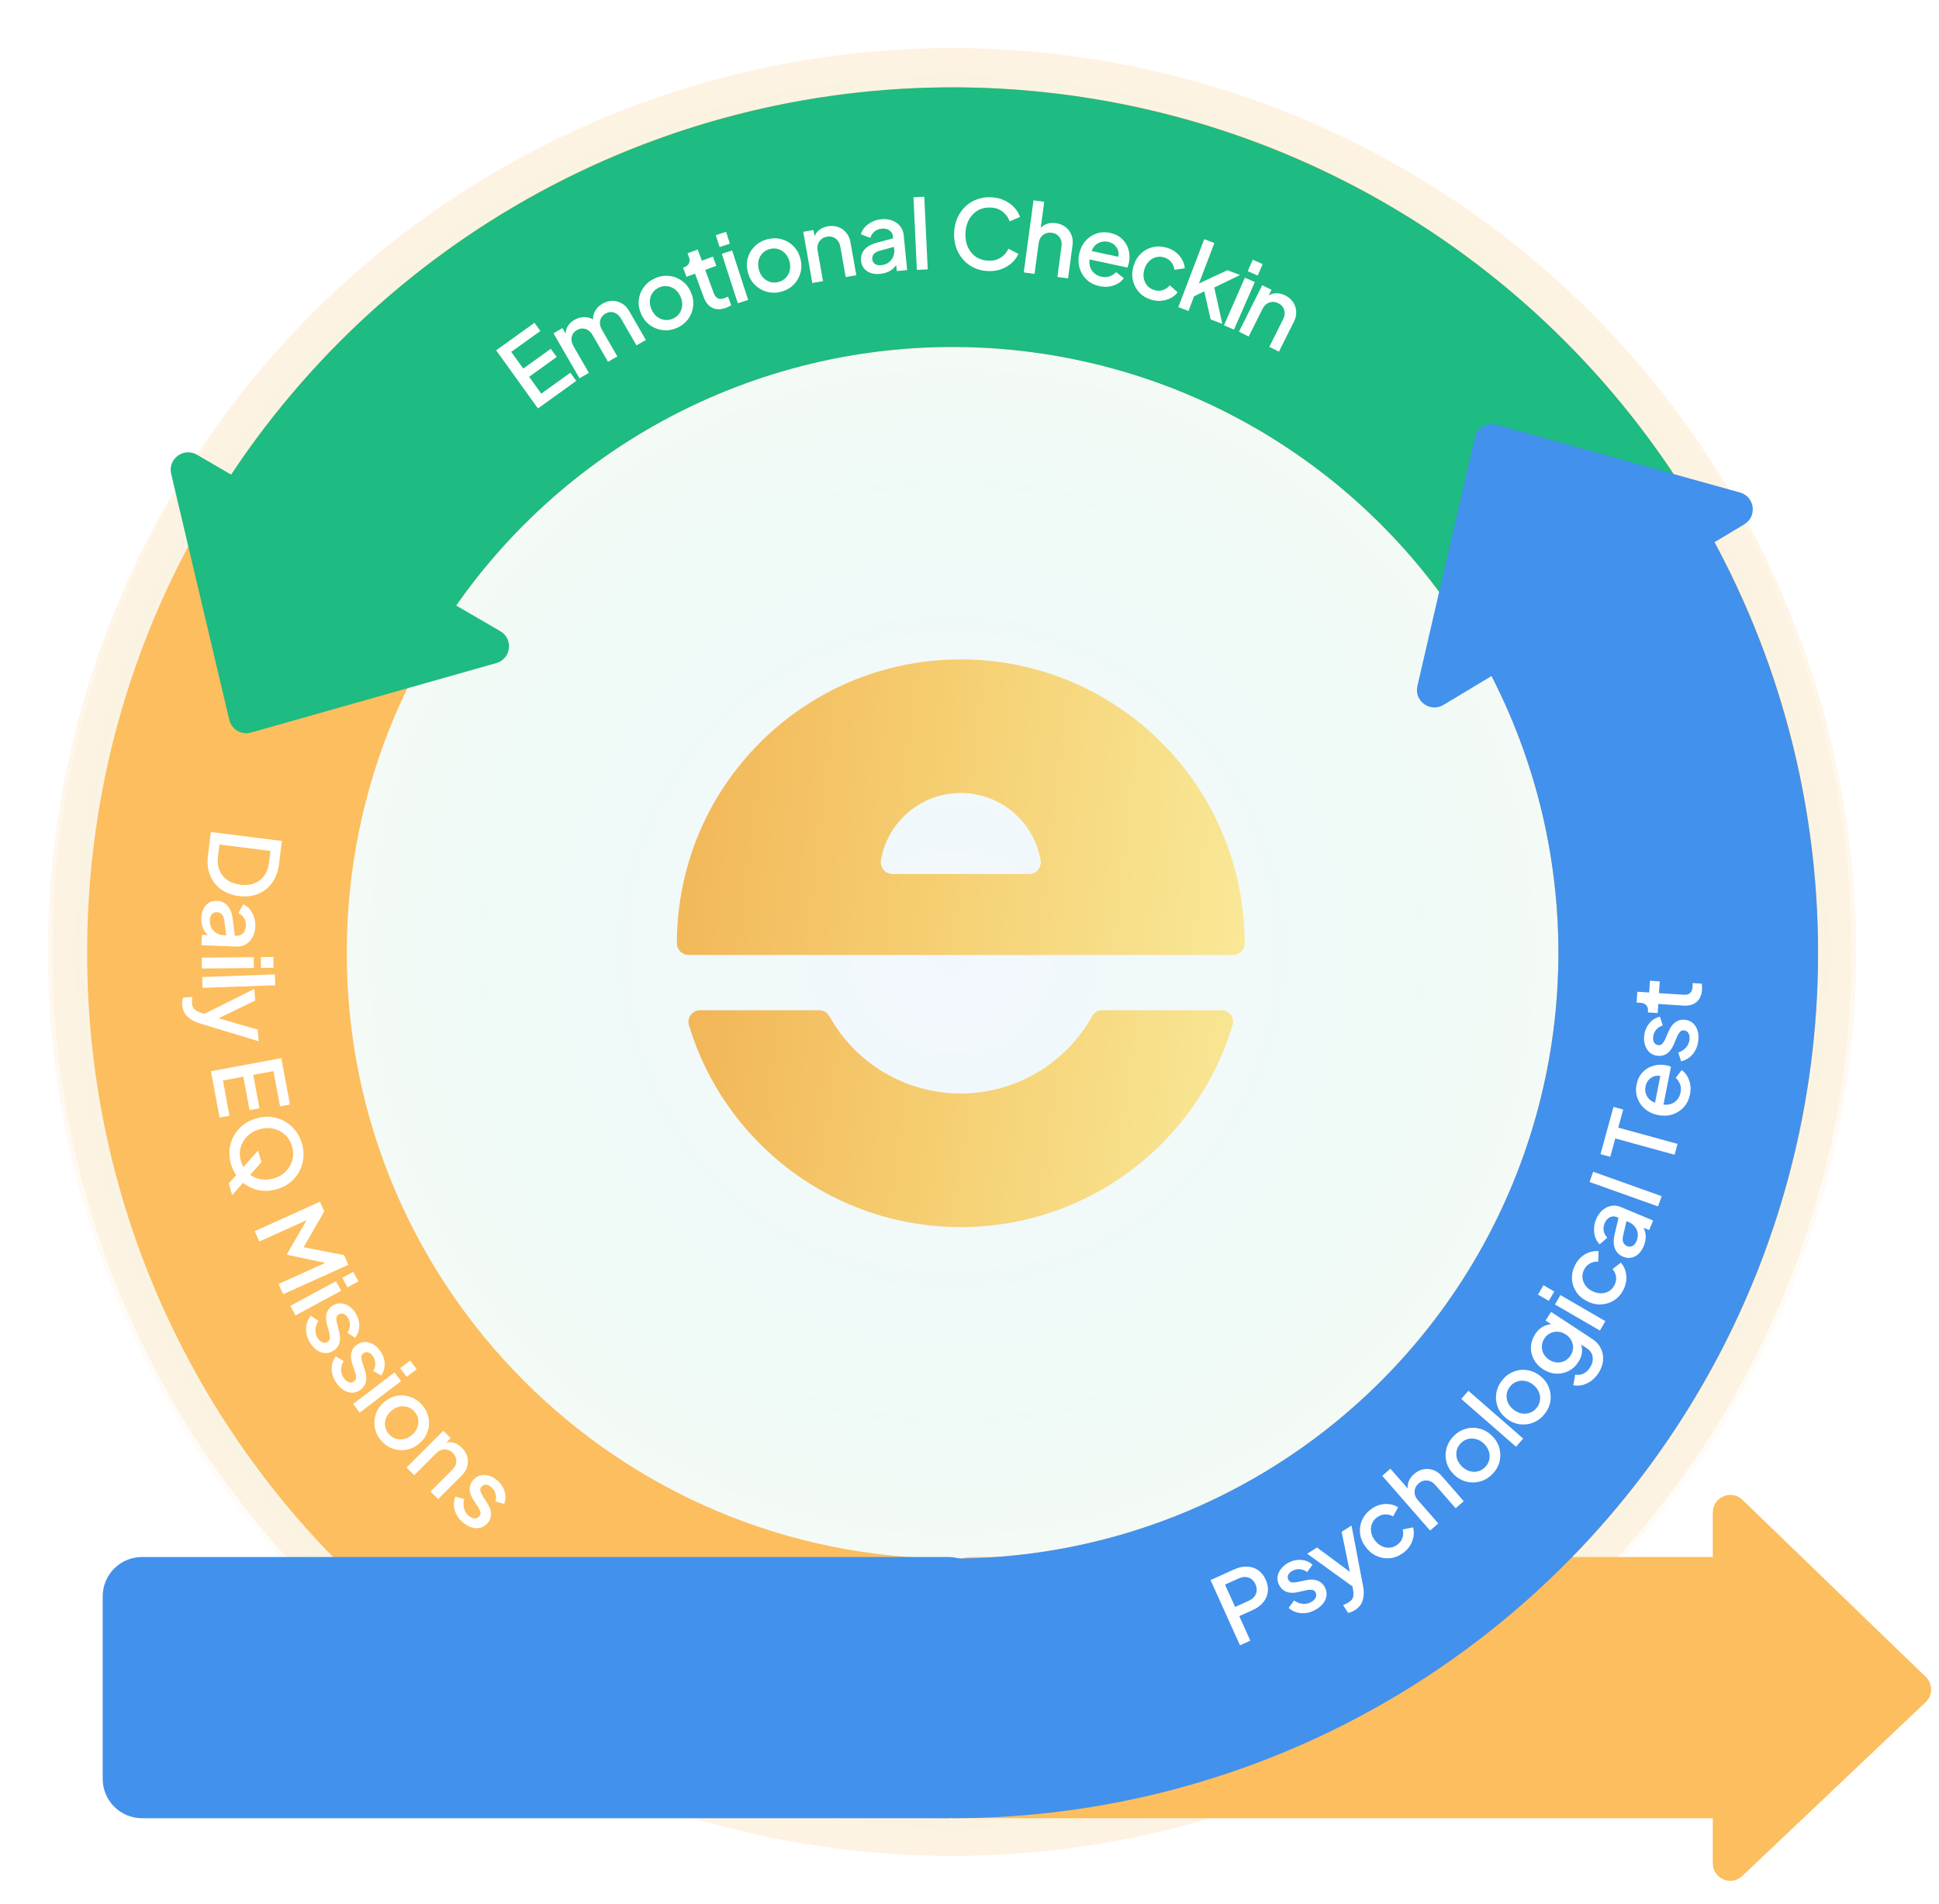 <svg width="444" height="436" viewBox="0 0 444 436" fill="none" xmlns="http://www.w3.org/2000/svg">
<circle cx="218" cy="218" r="217.5" fill="white" fill-opacity="0.2" stroke="url(#paint0_linear_333_24172)"/>
<circle cx="218" cy="218" r="207" fill="url(#paint1_angular_333_24172)" fill-opacity="0.18"/>
<circle cx="218" cy="218" r="206.5" stroke="url(#paint2_linear_333_24172)" stroke-opacity="0.8"/>
<g filter="url(#filter0_b_333_24172)">
<circle cx="218.127" cy="218.18" r="198.18" fill="white" fill-opacity="0.62"/>
</g>
<path d="M407.38 365.549V407.36C407.38 412.331 403.35 416.36 398.38 416.36H222.663C217.693 416.36 213.663 412.331 213.663 407.36V365.549C213.663 360.579 217.693 356.549 222.663 356.549H398.38C403.35 356.549 407.38 360.579 407.38 365.549Z" fill="#FCBE5E"/>
<path d="M416.307 218.18C416.307 327.632 327.579 416.361 218.127 416.361C108.675 416.361 19.946 327.632 19.946 218.18C19.946 108.728 108.675 20 218.127 20C327.579 20 416.307 108.728 416.307 218.18ZM79.4 218.18C79.4 294.797 141.51 356.906 218.127 356.906C294.743 356.906 356.853 294.797 356.853 218.18C356.853 141.564 294.743 79.454 218.127 79.454C141.51 79.454 79.4 141.564 79.4 218.18Z" fill="#FCBE5E"/>
<path d="M51.462 110.949C70.095 81.99 95.952 58.385 126.485 42.461C157.018 26.537 191.174 18.844 225.586 20.14C259.997 21.436 293.477 31.677 322.726 49.852C351.975 68.028 375.983 93.511 392.385 123.79L340.107 152.107C328.626 130.912 311.821 113.073 291.346 100.351C270.872 87.628 247.436 80.46 223.348 79.552C199.26 78.645 175.351 84.03 153.978 95.177C132.604 106.323 114.504 122.847 101.462 143.119L51.462 110.949Z" fill="#1EBB82"/>
<path d="M218.127 416.361C252.563 416.361 286.404 407.388 316.317 390.326C346.229 373.264 371.179 348.703 388.709 319.062C406.238 289.422 415.742 255.725 416.282 221.293C416.823 186.861 408.383 152.883 391.793 122.706L339.693 151.348C351.306 172.472 357.214 196.257 356.836 220.359C356.457 244.462 349.805 268.049 337.534 288.798C325.263 309.546 307.798 326.739 286.86 338.682C265.921 350.625 242.232 356.906 218.127 356.906L218.127 416.361Z" fill="#4291EC"/>
<path d="M45.099 104.13L114.562 144.54C117.613 146.315 117.037 150.884 113.64 151.846L57.48 167.755C55.288 168.376 53.021 167.043 52.497 164.826L39.194 108.507C38.387 105.088 42.062 102.364 45.099 104.13Z" fill="#1EBB82"/>
<path d="M392.204 426.695V346.332C392.204 342.802 396.443 341.003 398.982 343.455L440.973 383.999C442.612 385.581 442.601 388.211 440.947 389.779L398.956 429.597C396.407 432.014 392.204 430.207 392.204 426.695Z" fill="#FCBE5E"/>
<path d="M399.42 120.066L330.518 161.426C327.492 163.243 323.767 160.534 324.562 157.095L337.713 100.226C338.226 98.006 340.487 96.663 342.682 97.273L398.434 112.783C401.818 113.724 402.432 118.258 399.42 120.066Z" fill="#4291EC"/>
<path d="M226.161 365.549V407.36C226.161 412.331 222.131 416.36 217.161 416.36H32.517C27.547 416.36 23.517 412.331 23.517 407.36V365.549C23.517 360.579 27.547 356.549 32.517 356.549H217.161C222.132 356.549 226.161 360.579 226.161 365.549Z" fill="#4291EC"/>
<path d="M283.936 376.77L277.196 361.83L282.631 359.378C283.633 358.926 284.6 358.715 285.531 358.745C286.475 358.77 287.318 359.033 288.06 359.535C288.801 360.038 289.392 360.777 289.832 361.753C290.266 362.715 290.426 363.641 290.312 364.529C290.198 365.417 289.838 366.223 289.231 366.947C288.638 367.665 287.84 368.251 286.837 368.703L283.769 370.087L286.303 375.702L283.936 376.77ZM282.819 367.982L285.948 366.57C286.75 366.208 287.293 365.682 287.576 364.991C287.86 364.3 287.827 363.566 287.477 362.791C287.121 362.002 286.593 361.492 285.893 361.261C285.194 361.029 284.443 361.095 283.641 361.457L280.512 362.868L282.819 367.982Z" fill="white"/>
<path d="M301.173 368.661C300.105 369.245 299.021 369.495 297.922 369.411C296.836 369.319 295.889 368.917 295.082 368.205L296.328 366.496C296.935 366.933 297.578 367.192 298.257 367.272C298.949 367.345 299.597 367.216 300.202 366.885C300.717 366.604 301.072 366.259 301.267 365.852C301.462 365.444 301.45 365.041 301.232 364.642C301.028 364.269 300.729 364.073 300.335 364.055C299.933 364.024 299.54 364.055 299.157 364.147L297.262 364.581C296.221 364.816 295.334 364.8 294.602 364.531C293.883 364.255 293.33 363.764 292.943 363.056C292.599 362.425 292.461 361.791 292.529 361.151C292.597 360.512 292.844 359.909 293.27 359.342C293.688 358.762 294.252 358.279 294.959 357.892C295.912 357.371 296.891 357.145 297.898 357.213C298.898 357.268 299.781 357.63 300.547 358.297L299.3 360.007C298.82 359.618 298.273 359.398 297.661 359.348C297.062 359.292 296.486 359.415 295.932 359.717C295.456 359.977 295.136 360.294 294.973 360.668C294.809 361.041 294.829 361.415 295.033 361.788C295.23 362.148 295.52 362.341 295.901 362.367C296.283 362.392 296.663 362.368 297.041 362.295L299.014 361.868C300.01 361.642 300.884 361.665 301.635 361.94C302.38 362.201 302.949 362.692 303.343 363.413C303.681 364.031 303.819 364.666 303.758 365.318C303.689 365.957 303.433 366.573 302.989 367.167C302.55 367.741 301.945 368.239 301.173 368.661Z" fill="white"/>
<path d="M310.249 368.721C310.014 368.871 309.758 369 309.479 369.108C309.22 369.221 308.958 369.301 308.693 369.348L307.545 367.549C307.718 367.491 307.917 367.408 308.143 367.299C308.376 367.202 308.592 367.09 308.79 366.964C309.372 366.593 309.715 366.192 309.822 365.758C309.949 365.33 309.954 364.779 309.838 364.105L309.714 363.297L299.328 355.803L301.572 354.372L309.087 359.939L307.212 350.777L309.475 349.334L312.137 363.291C312.354 364.423 312.326 365.458 312.055 366.396C311.804 367.339 311.202 368.114 310.249 368.721Z" fill="white"/>
<path d="M321.352 355.581C320.399 356.29 319.39 356.703 318.325 356.82C317.251 356.925 316.222 356.758 315.238 356.321C314.253 355.883 313.407 355.188 312.697 354.235C311.988 353.282 311.569 352.278 311.44 351.221C311.303 350.153 311.447 349.131 311.873 348.156C312.29 347.169 312.975 346.321 313.928 345.611C314.575 345.129 315.264 344.79 315.995 344.593C316.726 344.396 317.451 344.35 318.169 344.455C318.89 344.54 319.548 344.772 320.142 345.153L319 347.265C318.432 346.92 317.821 346.762 317.167 346.793C316.504 346.811 315.884 347.035 315.308 347.464C314.766 347.867 314.379 348.365 314.145 348.96C313.923 349.546 313.864 350.166 313.967 350.821C314.062 351.463 314.337 352.091 314.792 352.702C315.239 353.302 315.766 353.751 316.372 354.05C316.969 354.336 317.58 354.457 318.205 354.413C318.842 354.359 319.431 354.131 319.972 353.728C320.548 353.299 320.939 352.779 321.143 352.17C321.351 351.54 321.372 350.893 321.207 350.23L323.572 349.758C323.76 350.404 323.796 351.091 323.679 351.818C323.565 352.524 323.313 353.205 322.924 353.861C322.535 354.517 322.01 355.09 321.352 355.581Z" fill="white"/>
<path d="M327.469 350.496L316.511 337.955L318.383 336.319L322.349 340.858C322.286 340.251 322.378 339.665 322.624 339.099C322.87 338.534 323.258 338.019 323.788 337.556C324.44 336.987 325.145 336.624 325.904 336.467C326.663 336.31 327.408 336.361 328.139 336.618C328.871 336.854 329.527 337.304 330.106 337.966L335.172 343.765L333.317 345.386L328.699 340.101C328.12 339.439 327.479 339.083 326.775 339.036C326.073 338.968 325.429 339.19 324.844 339.701C324.27 340.203 323.964 340.811 323.926 341.526C323.878 342.229 324.144 342.913 324.723 343.575L329.341 348.86L327.469 350.496Z" fill="white"/>
<path d="M341.747 337.554C340.949 338.374 340.023 338.936 338.969 339.241C337.926 339.535 336.873 339.554 335.812 339.299C334.75 339.043 333.794 338.501 332.943 337.673C332.081 336.834 331.508 335.898 331.225 334.864C330.941 333.81 330.937 332.763 331.214 331.722C331.49 330.66 332.032 329.714 332.84 328.884C333.648 328.054 334.574 327.492 335.618 327.198C336.651 326.893 337.693 326.874 338.744 327.14C339.795 327.385 340.751 327.927 341.613 328.766C342.475 329.605 343.048 330.551 343.332 331.606C343.615 332.66 343.624 333.712 343.358 334.763C343.082 335.804 342.545 336.735 341.747 337.554ZM340.092 335.943C340.572 335.449 340.881 334.89 341.018 334.266C341.165 333.631 341.136 332.999 340.93 332.369C340.725 331.718 340.354 331.132 339.818 330.61C339.282 330.089 338.691 329.739 338.046 329.561C337.41 329.372 336.777 329.36 336.147 329.524C335.527 329.678 334.976 330.001 334.495 330.495C334.015 330.989 333.701 331.554 333.554 332.188C333.417 332.812 333.446 333.445 333.641 334.085C333.847 334.715 334.218 335.291 334.754 335.813C335.29 336.334 335.88 336.695 336.526 336.893C337.172 337.071 337.804 337.084 338.425 336.93C339.055 336.766 339.611 336.437 340.092 335.943Z" fill="white"/>
<path d="M347.15 331.298L334.599 320.352L336.233 318.479L348.784 329.424L347.15 331.298Z" fill="white"/>
<path d="M353.716 323.782C353.01 324.682 352.149 325.34 351.134 325.755C350.128 326.159 349.083 326.29 348.001 326.149C346.918 326.009 345.91 325.572 344.975 324.838C344.029 324.096 343.359 323.226 342.967 322.229C342.573 321.211 342.457 320.17 342.621 319.106C342.783 318.021 343.221 317.022 343.936 316.111C344.651 315.199 345.512 314.541 346.518 314.138C347.513 313.725 348.547 313.595 349.62 313.747C350.691 313.879 351.7 314.316 352.646 315.058C353.593 315.801 354.263 316.681 354.658 317.698C355.052 318.716 355.173 319.762 355.021 320.835C354.857 321.9 354.422 322.882 353.716 323.782ZM351.899 322.357C352.324 321.814 352.571 321.225 352.641 320.59C352.72 319.944 352.623 319.318 352.352 318.714C352.078 318.089 351.646 317.545 351.058 317.084C350.469 316.622 349.845 316.337 349.184 316.229C348.532 316.109 347.902 316.164 347.292 316.395C346.692 316.613 346.179 316.994 345.754 317.536C345.328 318.079 345.076 318.673 344.998 319.32C344.928 319.955 345.024 320.581 345.287 321.197C345.558 321.801 345.988 322.334 346.577 322.796C347.166 323.258 347.791 323.553 348.455 323.682C349.115 323.79 349.746 323.734 350.346 323.516C350.956 323.285 351.473 322.899 351.899 322.357Z" fill="white"/>
<path d="M366.014 314.437C365.298 315.529 364.412 316.316 363.358 316.799C362.316 317.29 361.279 317.426 360.249 317.205L360.714 314.773C361.293 314.908 361.884 314.848 362.488 314.596C363.101 314.332 363.628 313.862 364.071 313.188C364.595 312.391 364.802 311.58 364.695 310.755C364.6 309.938 364.142 309.26 363.32 308.72L362.051 307.887C362.272 308.541 362.327 309.217 362.218 309.918C362.097 310.61 361.827 311.275 361.408 311.913C360.796 312.844 360.034 313.537 359.122 313.991C358.206 314.424 357.239 314.614 356.222 314.56C355.2 314.486 354.223 314.143 353.292 313.531C352.36 312.919 351.663 312.163 351.201 311.263C350.727 310.355 350.513 309.399 350.559 308.394C350.613 307.377 350.946 306.402 351.558 305.47C352.451 304.109 353.659 303.367 355.179 303.242L353.892 302.397L355.184 300.429L364.673 306.661C365.543 307.232 366.179 307.948 366.579 308.808C367 309.663 367.163 310.577 367.068 311.55C366.985 312.531 366.634 313.494 366.014 314.437ZM359.634 310.406C359.996 309.854 360.19 309.279 360.214 308.681C360.226 308.075 360.092 307.504 359.812 306.969C359.527 306.414 359.103 305.951 358.539 305.581C357.975 305.21 357.382 305.005 356.759 304.964C356.145 304.912 355.564 305.022 355.016 305.294C354.465 305.546 354.012 305.941 353.658 306.481C353.287 307.045 353.092 307.636 353.072 308.254C353.04 308.865 353.166 309.448 353.45 310.003C353.743 310.546 354.171 311.003 354.735 311.373C355.287 311.735 355.87 311.943 356.484 311.996C357.107 312.036 357.698 311.924 358.258 311.66C358.805 311.388 359.264 310.97 359.634 310.406Z" fill="white"/>
<path d="M354.651 297.902L352.177 296.467L353.425 294.316L355.899 295.751L354.651 297.902ZM366.355 304.691L356.06 298.719L357.307 296.568L367.602 302.541L366.355 304.691Z" fill="white"/>
<path d="M371.744 295.341C371.203 296.398 370.48 297.215 369.576 297.79C368.659 298.359 367.662 298.665 366.586 298.707C365.51 298.75 364.443 298.5 363.386 297.959C362.328 297.418 361.508 296.702 360.926 295.811C360.331 294.913 360.009 293.933 359.96 292.87C359.898 291.8 360.137 290.737 360.678 289.679C361.046 288.961 361.514 288.352 362.082 287.852C362.651 287.352 363.281 286.991 363.972 286.768C364.656 286.525 365.349 286.443 366.05 286.521L365.959 288.921C365.297 288.863 364.679 288.991 364.106 289.307C363.519 289.617 363.062 290.091 362.735 290.731C362.427 291.332 362.3 291.951 362.353 292.587C362.413 293.211 362.634 293.794 363.016 294.335C363.385 294.87 363.909 295.311 364.588 295.658C365.254 295.999 365.924 296.169 366.6 296.169C367.263 296.162 367.864 296 368.405 295.684C368.953 295.354 369.38 294.889 369.687 294.289C370.015 293.649 370.135 293.01 370.049 292.373C369.957 291.717 369.69 291.127 369.249 290.605L371.162 289.137C371.616 289.633 371.952 290.233 372.168 290.937C372.378 291.621 372.454 292.343 372.394 293.104C372.335 293.864 372.118 294.61 371.744 295.341Z" fill="white"/>
<path d="M376.376 285.365C375.912 286.475 375.251 287.256 374.394 287.708C373.524 288.155 372.615 288.18 371.668 287.784C370.789 287.416 370.169 286.807 369.809 285.957C369.441 285.087 369.415 283.972 369.731 282.609L370.623 278.881L370.197 278.702C369.655 278.476 369.131 278.495 368.623 278.759C368.107 279.005 367.71 279.459 367.433 280.122C367.178 280.731 367.11 281.33 367.229 281.92C367.353 282.497 367.627 283.001 368.051 283.433L366.299 284.941C365.848 284.499 365.513 283.969 365.294 283.353C365.081 282.723 364.986 282.055 365.011 281.35C365.028 280.626 365.181 279.919 365.469 279.229C365.831 278.363 366.314 277.666 366.916 277.139C367.518 276.612 368.189 276.281 368.929 276.145C369.656 276.004 370.398 276.092 371.156 276.409L378.544 279.499L377.627 281.691L376.348 281.156C376.665 281.766 376.832 282.432 376.848 283.154C376.85 283.87 376.693 284.607 376.376 285.365ZM372.589 285.355C373.008 285.53 373.418 285.519 373.819 285.321C374.212 285.104 374.513 284.745 374.723 284.244C374.983 283.622 375.081 283.027 375.016 282.459C374.938 281.886 374.723 281.375 374.37 280.925C374.023 280.462 373.572 280.114 373.018 279.882L372.429 279.636L371.683 282.901C371.523 283.55 371.526 284.076 371.691 284.479C371.857 284.882 372.156 285.174 372.589 285.355Z" fill="white"/>
<path d="M379.664 276.264L363.979 270.669L364.814 268.327L380.5 273.923L379.664 276.264Z" fill="white"/>
<path d="M383.452 264.427L369.873 260.702L368.721 264.902L366.493 264.291L369.462 253.471L371.689 254.082L370.554 258.219L384.133 261.945L383.452 264.427Z" fill="white"/>
<path d="M386.979 250.606C386.748 251.771 386.278 252.747 385.57 253.534C384.846 254.318 383.973 254.878 382.95 255.213C381.915 255.532 380.822 255.577 379.671 255.35C378.506 255.119 377.52 254.663 376.713 253.98C375.891 253.294 375.307 252.468 374.96 251.503C374.601 250.52 374.53 249.481 374.746 248.388C374.98 247.208 375.444 246.261 376.138 245.546C376.821 244.814 377.637 244.317 378.586 244.057C379.523 243.778 380.495 243.739 381.502 243.938C381.689 243.975 381.882 244.021 382.081 244.075C382.279 244.129 382.461 244.195 382.625 244.272L380.909 252.948C381.916 253.073 382.778 252.87 383.496 252.339C384.2 251.805 384.642 251.078 384.825 250.157C384.964 249.452 384.924 248.824 384.704 248.272C384.473 247.703 384.141 247.226 383.709 246.842L385.073 245.048C385.836 245.573 386.403 246.335 386.773 247.336C387.146 248.321 387.215 249.411 386.979 250.606ZM376.797 248.793C376.64 249.585 376.748 250.324 377.121 251.01C377.493 251.697 378.111 252.201 378.975 252.521L380.191 246.37C379.348 246.248 378.612 246.417 377.983 246.875C377.354 247.334 376.959 247.973 376.797 248.793Z" fill="white"/>
<path d="M388.873 238.352C388.725 239.56 388.296 240.586 387.586 241.43C386.879 242.259 386 242.794 384.951 243.034L384.289 241.024C384.998 240.786 385.583 240.415 386.044 239.91C386.507 239.391 386.781 238.789 386.865 238.105C386.936 237.522 386.863 237.033 386.646 236.637C386.429 236.241 386.094 236.015 385.643 235.96C385.221 235.908 384.887 236.037 384.643 236.346C384.383 236.654 384.179 236.991 384.031 237.357L383.278 239.149C382.862 240.132 382.331 240.843 381.686 241.281C381.043 241.704 380.321 241.867 379.521 241.768C378.807 241.68 378.211 241.422 377.732 240.994C377.253 240.566 376.907 240.013 376.694 239.337C376.467 238.659 376.403 237.92 376.501 237.119C376.634 236.042 377.021 235.114 377.664 234.336C378.292 233.556 379.1 233.05 380.089 232.817L380.751 234.826C380.155 234.989 379.658 235.305 379.26 235.774C378.865 236.227 378.628 236.767 378.551 237.393C378.485 237.932 378.556 238.376 378.764 238.727C378.972 239.078 379.287 239.279 379.71 239.331C380.117 239.381 380.443 239.258 380.686 238.963C380.929 238.668 381.131 238.346 381.292 237.996L382.096 236.144C382.493 235.203 383.022 234.507 383.683 234.056C384.329 233.604 385.06 233.428 385.876 233.528C386.574 233.614 387.171 233.872 387.665 234.302C388.144 234.73 388.495 235.298 388.719 236.005C388.929 236.696 388.981 237.478 388.873 238.352Z" fill="white"/>
<path d="M389.74 226.604C389.659 227.848 389.246 228.792 388.499 229.435C387.752 230.077 386.742 230.358 385.469 230.276L379.717 229.905L379.583 231.991L377.343 231.847L377.364 231.517C377.4 230.961 377.267 230.519 376.965 230.191C376.663 229.863 376.233 229.681 375.677 229.645L374.755 229.586L374.915 227.105L377.637 227.28L377.811 224.58L380.05 224.724L379.876 227.424L385.519 227.788C386.119 227.826 386.604 227.711 386.974 227.44C387.331 227.155 387.532 226.653 387.578 225.936C387.595 225.673 387.59 225.4 387.564 225.12L389.694 225.257C389.711 225.449 389.726 225.67 389.739 225.921C389.753 226.172 389.753 226.399 389.74 226.604Z" fill="white"/>
<path d="M123.18 93.531L113.613 80.222L122.384 73.917L123.733 75.793L117.07 80.582L119.817 84.405L126.123 79.873L127.472 81.748L121.166 86.281L123.939 90.14L130.603 85.35L131.951 87.226L123.18 93.531Z" fill="white"/>
<path d="M132.695 86.628L126.742 76.322L128.799 75.133L129.536 76.41C129.53 75.753 129.707 75.151 130.068 74.603C130.429 74.056 130.921 73.603 131.543 73.243C132.242 72.84 132.969 72.632 133.724 72.619C134.478 72.606 135.162 72.778 135.775 73.136C135.781 72.353 135.978 71.655 136.368 71.04C136.758 70.425 137.296 69.92 137.982 69.523C138.706 69.105 139.449 68.896 140.211 68.896C140.986 68.889 141.708 69.082 142.375 69.475C143.048 69.849 143.605 70.416 144.045 71.178L147.897 77.846L145.744 79.089L142.234 73.013C141.794 72.251 141.246 71.771 140.59 71.574C139.939 71.357 139.29 71.436 138.642 71.81C137.995 72.184 137.59 72.714 137.427 73.401C137.27 74.067 137.412 74.782 137.852 75.544L141.363 81.621L139.229 82.853L135.719 76.776C135.279 76.014 134.731 75.535 134.075 75.338C133.412 75.128 132.756 75.21 132.108 75.584C131.461 75.959 131.062 76.485 130.912 77.165C130.755 77.831 130.897 78.545 131.337 79.307L134.848 85.384L132.695 86.628Z" fill="white"/>
<path d="M155.045 75.075C154 75.54 152.932 75.719 151.84 75.612C150.762 75.498 149.777 75.126 148.886 74.495C147.995 73.865 147.308 73.007 146.824 71.922C146.334 70.823 146.15 69.742 146.269 68.677C146.396 67.593 146.781 66.618 147.423 65.754C148.073 64.87 148.927 64.192 149.986 63.721C151.044 63.249 152.112 63.07 153.191 63.184C154.263 63.284 155.238 63.652 156.116 64.289C157.001 64.906 157.688 65.764 158.178 66.862C158.667 67.961 158.849 69.052 158.722 70.137C158.595 71.221 158.213 72.202 157.576 73.08C156.934 73.944 156.09 74.609 155.045 75.075ZM154.105 72.965C154.735 72.684 155.229 72.279 155.587 71.75C155.959 71.215 156.166 70.617 156.208 69.956C156.258 69.275 156.131 68.593 155.827 67.91C155.522 67.227 155.103 66.683 154.57 66.278C154.049 65.868 153.466 65.622 152.82 65.541C152.187 65.454 151.556 65.55 150.926 65.831C150.296 66.111 149.796 66.519 149.424 67.054C149.065 67.583 148.858 68.181 148.802 68.849C148.76 69.51 148.891 70.182 149.195 70.865C149.5 71.549 149.915 72.102 150.441 72.526C150.975 72.93 151.558 73.176 152.191 73.264C152.837 73.345 153.475 73.245 154.105 72.965Z" fill="white"/>
<path d="M166.225 70.495C165.055 70.925 164.025 70.929 163.135 70.506C162.245 70.083 161.58 69.273 161.14 68.076L159.15 62.666L157.189 63.387L156.414 61.281L156.724 61.167C157.247 60.975 157.598 60.674 157.775 60.265C157.953 59.856 157.946 59.389 157.753 58.866L157.434 57.999L159.768 57.141L160.709 59.702L163.249 58.768L164.023 60.874L161.484 61.808L163.435 67.114C163.642 67.679 163.945 68.076 164.341 68.305C164.747 68.515 165.287 68.496 165.961 68.248C166.209 68.157 166.456 68.043 166.703 67.905L167.439 69.908C167.27 70.001 167.074 70.105 166.85 70.219C166.626 70.332 166.418 70.424 166.225 70.495Z" fill="white"/>
<path d="M164.776 56.573L163.895 53.853L166.26 53.086L167.141 55.807L164.776 56.573ZM168.946 69.445L165.278 58.122L167.643 57.356L171.311 68.679L168.946 69.445Z" fill="white"/>
<path d="M178.854 66.811C177.747 67.101 176.664 67.105 175.604 66.822C174.558 66.535 173.647 66.008 172.87 65.242C172.092 64.475 171.553 63.518 171.251 62.369C170.946 61.205 170.939 60.108 171.229 59.076C171.53 58.027 172.068 57.128 172.842 56.379C173.626 55.612 174.579 55.082 175.699 54.788C176.82 54.494 177.903 54.49 178.949 54.777C179.991 55.049 180.893 55.571 181.656 56.341C182.43 57.093 182.969 58.051 183.275 59.214C183.58 60.378 183.582 61.484 183.281 62.533C182.98 63.583 182.445 64.489 181.674 65.252C180.9 66.001 179.96 66.52 178.854 66.811ZM178.267 64.576C178.934 64.401 179.487 64.082 179.926 63.618C180.38 63.15 180.681 62.594 180.83 61.948C180.99 61.285 180.975 60.591 180.785 59.867C180.595 59.144 180.27 58.539 179.809 58.054C179.362 57.565 178.826 57.227 178.201 57.043C177.591 56.854 176.952 56.847 176.286 57.022C175.619 57.197 175.059 57.518 174.605 57.986C174.166 58.45 173.865 59.007 173.701 59.656C173.552 60.302 173.573 60.986 173.762 61.71C173.952 62.433 174.272 63.047 174.723 63.55C175.184 64.036 175.72 64.373 176.33 64.562C176.955 64.746 177.601 64.751 178.267 64.576Z" fill="white"/>
<path d="M186.008 64.805L183.933 53.086L186.272 52.671L186.525 54.101C186.76 53.493 187.141 52.994 187.668 52.603C188.194 52.212 188.819 51.952 189.541 51.825C190.393 51.674 191.184 51.727 191.915 51.985C192.646 52.243 193.258 52.671 193.751 53.269C194.256 53.849 194.585 54.573 194.739 55.44L196.081 63.022L193.655 63.451L192.431 56.541C192.278 55.674 191.912 55.039 191.334 54.635C190.768 54.214 190.102 54.071 189.337 54.207C188.586 54.34 188.01 54.702 187.608 55.295C187.204 55.873 187.079 56.595 187.232 57.461L188.456 64.372L186.008 64.805Z" fill="white"/>
<path d="M201.528 62.719C200.331 62.837 199.33 62.625 198.525 62.085C197.719 61.531 197.266 60.742 197.166 59.721C197.073 58.772 197.315 57.938 197.893 57.218C198.484 56.482 199.454 55.93 200.803 55.562L204.509 54.579L204.464 54.119C204.406 53.535 204.141 53.083 203.667 52.761C203.207 52.422 202.619 52.289 201.904 52.359C201.247 52.423 200.687 52.648 200.223 53.032C199.775 53.415 199.461 53.895 199.282 54.473L197.122 53.646C197.299 53.039 197.606 52.493 198.045 52.008C198.498 51.521 199.041 51.122 199.674 50.809C200.319 50.48 201.014 50.28 201.759 50.207C202.693 50.115 203.535 50.209 204.284 50.489C205.034 50.77 205.644 51.203 206.114 51.791C206.583 52.364 206.858 53.059 206.938 53.877L207.72 61.846L205.355 62.078L205.22 60.699C204.834 61.267 204.326 61.73 203.698 62.086C203.068 62.428 202.345 62.639 201.528 62.719ZM199.741 59.38C199.785 59.832 199.99 60.188 200.354 60.447C200.732 60.69 201.19 60.785 201.73 60.732C202.402 60.666 202.972 60.47 203.441 60.144C203.909 59.803 204.257 59.371 204.486 58.848C204.729 58.323 204.821 57.761 204.762 57.163L204.7 56.528L201.472 57.419C200.825 57.586 200.363 57.837 200.087 58.174C199.81 58.511 199.695 58.913 199.741 59.38Z" fill="white"/>
<path d="M209.947 61.802L209.169 45.166L211.652 45.05L212.43 61.686L209.947 61.802Z" fill="white"/>
<path d="M226.217 62.072C225.06 62.021 223.992 61.768 223.014 61.314C222.051 60.845 221.22 60.214 220.521 59.42C219.822 58.626 219.29 57.707 218.925 56.663C218.575 55.605 218.427 54.468 218.481 53.252C218.534 52.036 218.782 50.924 219.223 49.915C219.679 48.893 220.282 48.024 221.033 47.309C221.8 46.579 222.683 46.031 223.682 45.664C224.698 45.283 225.791 45.118 226.963 45.17C228.106 45.221 229.131 45.464 230.036 45.9C230.942 46.337 231.695 46.891 232.297 47.564C232.899 48.222 233.323 48.93 233.568 49.69L231.19 50.686C230.877 49.791 230.345 49.056 229.592 48.479C228.855 47.889 227.944 47.57 226.86 47.522C225.775 47.474 224.804 47.688 223.946 48.164C223.103 48.641 222.427 49.323 221.918 50.211C221.409 51.098 221.128 52.15 221.074 53.366C221.02 54.583 221.208 55.663 221.636 56.606C222.065 57.535 222.678 58.275 223.476 58.824C224.289 59.359 225.238 59.65 226.322 59.698C227.406 59.746 228.341 59.516 229.127 59.007C229.928 58.499 230.523 57.813 230.914 56.95L233.195 58.152C232.884 58.872 232.4 59.541 231.741 60.157C231.083 60.774 230.283 61.26 229.342 61.615C228.402 61.97 227.36 62.122 226.217 62.072Z" fill="white"/>
<path d="M234.43 62.383L236.652 45.877L239.116 46.209L238.312 52.183C238.727 51.736 239.229 51.419 239.816 51.231C240.404 51.044 241.047 50.998 241.744 51.092C242.602 51.207 243.34 51.499 243.957 51.967C244.575 52.434 245.028 53.028 245.316 53.748C245.62 54.455 245.714 55.244 245.596 56.116L244.569 63.748L242.127 63.419L243.063 56.464C243.181 55.591 243.026 54.875 242.598 54.314C242.187 53.741 241.596 53.402 240.826 53.299C240.07 53.197 239.41 53.367 238.848 53.809C238.287 54.237 237.948 54.887 237.83 55.759L236.894 62.714L234.43 62.383Z" fill="white"/>
<path d="M251.749 65.518C250.587 65.269 249.619 64.784 248.843 64.063C248.071 63.327 247.525 62.445 247.206 61.417C246.904 60.377 246.876 59.283 247.122 58.136C247.371 56.974 247.843 55.996 248.539 55.2C249.237 54.39 250.072 53.819 251.044 53.487C252.032 53.144 253.071 53.09 254.161 53.323C255.337 53.575 256.277 54.054 256.981 54.76C257.702 55.455 258.185 56.279 258.431 57.231C258.694 58.173 258.718 59.145 258.503 60.149C258.463 60.336 258.414 60.528 258.356 60.725C258.299 60.923 258.23 61.103 258.15 61.266L249.503 59.412C249.363 60.417 249.552 61.282 250.071 62.009C250.594 62.721 251.314 63.175 252.231 63.372C252.934 63.523 253.563 63.492 254.118 63.282C254.691 63.059 255.173 62.735 255.564 62.309L257.336 63.702C256.799 64.456 256.027 65.011 255.021 65.365C254.03 65.723 252.939 65.774 251.749 65.518ZM253.723 55.367C252.934 55.198 252.194 55.294 251.501 55.655C250.809 56.017 250.295 56.627 249.961 57.485L256.092 58.8C256.227 57.959 256.071 57.22 255.622 56.584C255.173 55.948 254.54 55.542 253.723 55.367Z" fill="white"/>
<path d="M263.66 68.643C262.522 68.304 261.588 67.742 260.857 66.958C260.131 66.16 259.649 65.236 259.411 64.185C259.173 63.135 259.224 62.04 259.563 60.902C259.903 59.763 260.458 58.827 261.228 58.092C262.002 57.343 262.907 56.848 263.943 56.606C264.984 56.35 266.073 56.392 267.212 56.731C267.985 56.962 268.669 57.311 269.264 57.779C269.859 58.247 270.329 58.801 270.674 59.439C271.038 60.068 271.245 60.734 271.295 61.438L268.919 61.786C268.856 61.124 268.617 60.54 268.202 60.034C267.791 59.513 267.241 59.15 266.552 58.945C265.905 58.752 265.274 58.74 264.657 58.908C264.055 59.081 263.522 59.404 263.06 59.878C262.601 60.338 262.263 60.934 262.045 61.665C261.831 62.381 261.786 63.072 261.909 63.736C262.037 64.386 262.306 64.949 262.715 65.423C263.139 65.901 263.674 66.237 264.32 66.429C265.009 66.635 265.659 66.637 266.27 66.437C266.899 66.226 267.43 65.856 267.863 65.328L269.655 66.941C269.25 67.478 268.721 67.917 268.068 68.258C267.434 68.59 266.737 68.795 265.979 68.875C265.22 68.955 264.448 68.878 263.66 68.643Z" fill="white"/>
<path d="M269.817 70.329L275.75 54.768L278.073 55.654L274.538 64.924L281.047 61.873L283.945 62.978L278.051 65.84L279.89 74.17L277.217 73.151L275.764 66.711L273.425 67.844L272.14 71.215L269.817 70.329Z" fill="white"/>
<path d="M285.712 62.099L286.862 59.48L289.138 60.48L287.989 63.099L285.712 62.099ZM280.274 74.489L285.058 63.59L287.334 64.589L282.551 75.488L280.274 74.489Z" fill="white"/>
<path d="M283.705 75.95L289.035 65.308L291.159 66.372L290.509 67.671C291.06 67.323 291.664 67.15 292.32 67.15C292.976 67.151 293.631 67.315 294.287 67.644C295.061 68.031 295.664 68.546 296.096 69.189C296.529 69.832 296.765 70.541 296.803 71.315C296.862 72.082 296.694 72.86 296.3 73.646L292.852 80.531L290.649 79.428L293.792 73.153C294.186 72.366 294.271 71.638 294.049 70.969C293.846 70.293 293.397 69.781 292.702 69.433C292.02 69.092 291.341 69.039 290.665 69.274C289.996 69.497 289.465 70.002 289.07 70.788L285.928 77.064L283.705 75.95Z" fill="white"/>
<path d="M48.289 190.524L64.549 192.578L63.877 197.903C63.664 199.591 63.137 201.01 62.297 202.161C61.47 203.328 60.402 204.176 59.093 204.706C57.784 205.235 56.322 205.398 54.707 205.194C53.107 204.992 51.731 204.471 50.581 203.631C49.445 202.792 48.614 201.704 48.088 200.367C47.56 199.043 47.403 197.538 47.616 195.85L48.289 190.524ZM50.255 193.389L49.902 196.183C49.757 197.333 49.871 198.36 50.245 199.264C50.617 200.183 51.21 200.931 52.024 201.507C52.838 202.083 53.842 202.446 55.035 202.597C56.228 202.747 57.291 202.645 58.223 202.29C59.155 201.934 59.908 201.357 60.482 200.557C61.069 199.774 61.434 198.807 61.58 197.658L61.932 194.864L50.255 193.389Z" fill="white"/>
<path d="M46.107 210.197C46.154 208.995 46.5 208.033 47.145 207.309C47.804 206.587 48.647 206.245 49.673 206.285C50.625 206.322 51.419 206.676 52.053 207.347C52.701 208.033 53.116 209.069 53.297 210.456L53.764 214.261L54.226 214.279C54.812 214.302 55.297 214.101 55.681 213.675C56.078 213.265 56.291 212.701 56.319 211.983C56.345 211.323 56.199 210.738 55.882 210.226C55.563 209.73 55.13 209.353 54.583 209.097L55.697 207.071C56.274 207.328 56.773 207.707 57.193 208.208C57.614 208.724 57.935 209.316 58.159 209.985C58.396 210.67 58.5 211.386 58.471 212.133C58.434 213.071 58.226 213.892 57.847 214.596C57.467 215.301 56.954 215.846 56.308 216.232C55.676 216.618 54.95 216.795 54.129 216.763L46.127 216.451L46.22 214.076L47.605 214.13C47.094 213.67 46.706 213.105 46.438 212.434C46.186 211.763 46.075 211.018 46.107 210.197ZM49.659 208.883C49.205 208.865 48.825 209.019 48.518 209.344C48.226 209.685 48.069 210.127 48.048 210.669C48.022 211.343 48.138 211.935 48.397 212.444C48.671 212.954 49.051 213.358 49.539 213.656C50.026 213.968 50.57 214.136 51.17 214.16L51.808 214.185L51.365 210.865C51.288 210.201 51.102 209.71 50.806 209.39C50.511 209.07 50.128 208.901 49.659 208.883Z" fill="white"/>
<path d="M59.733 219.161L62.593 219.131L62.619 221.617L59.76 221.647L59.733 219.161ZM46.204 219.305L58.105 219.179L58.132 221.664L46.23 221.791L46.204 219.305Z" fill="white"/>
<path d="M46.293 223.734L62.936 223.134L63.026 225.618L46.383 226.218L46.293 223.734Z" fill="white"/>
<path d="M41.724 230.136C41.7 229.859 41.705 229.571 41.739 229.274C41.759 228.992 41.81 228.723 41.891 228.466L44.017 228.285C43.988 228.465 43.97 228.68 43.962 228.93C43.939 229.183 43.938 229.426 43.957 229.659C44.016 230.346 44.212 230.837 44.546 231.133C44.867 231.444 45.353 231.705 46.004 231.914L46.777 232.18L58.236 226.459L58.461 229.112L50.041 233.183L59.027 235.776L59.254 238.45L45.657 234.328C44.554 233.995 43.65 233.491 42.945 232.814C42.226 232.154 41.819 231.262 41.724 230.136Z" fill="white"/>
<path d="M48.304 245.304L64.418 242.308L66.393 252.928L64.122 253.35L62.621 245.283L57.993 246.143L59.413 253.779L57.142 254.201L55.722 246.566L51.05 247.434L52.55 255.502L50.279 255.924L48.304 245.304Z" fill="white"/>
<path d="M52.891 266.575C52.561 265.434 52.45 264.313 52.558 263.212C52.681 262.108 53.002 261.083 53.523 260.138C54.043 259.194 54.735 258.367 55.599 257.659C56.48 256.96 57.506 256.442 58.675 256.103C59.844 255.764 60.981 255.656 62.086 255.779C63.208 255.911 64.235 256.24 65.166 256.764C66.111 257.284 66.923 257.98 67.603 258.852C68.297 259.72 68.81 260.724 69.141 261.865C69.471 263.006 69.575 264.129 69.453 265.234C69.344 266.334 69.03 267.357 68.509 268.301C67.993 269.26 67.301 270.087 66.434 270.781C65.566 271.476 64.547 271.992 63.378 272.331C61.941 272.747 60.548 272.815 59.2 272.534C57.865 272.249 56.687 271.689 55.667 270.855L53.166 273.687L52.388 271.004L54.086 269.115C53.555 268.337 53.157 267.49 52.891 266.575ZM55.173 265.913C55.312 266.392 55.501 266.834 55.741 267.238L59.093 263.472L59.864 266.134L57.313 269.027C58.03 269.552 58.854 269.893 59.786 270.051C60.717 270.209 61.676 270.144 62.662 269.859C63.775 269.536 64.696 269.002 65.427 268.256C66.175 267.519 66.681 266.655 66.943 265.663C67.219 264.667 67.198 263.619 66.88 262.521C66.565 261.436 66.025 260.546 65.259 259.852C64.507 259.154 63.616 258.687 62.585 258.451C61.573 258.225 60.511 258.274 59.398 258.596C58.299 258.915 57.375 259.442 56.626 260.178C55.882 260.928 55.371 261.802 55.095 262.798C54.833 263.79 54.859 264.829 55.173 265.913Z" fill="white"/>
<path d="M58.322 281.934L73.258 275.185L74.255 277.39L69.521 285.613L78.784 287.414L79.781 289.62L64.845 296.369L63.785 294.023L74.491 289.186L65.848 287.369L65.74 287.129L70.218 279.408L59.391 284.3L58.322 281.934Z" fill="white"/>
<path d="M78.38 292.605L80.896 291.244L82.079 293.431L79.563 294.792L78.38 292.605ZM66.479 299.041L76.948 293.379L78.131 295.566L67.662 301.227L66.479 299.041Z" fill="white"/>
<path d="M70.964 307.414C70.336 306.371 70.041 305.299 70.079 304.197C70.125 303.108 70.486 302.145 71.164 301.309L72.924 302.483C72.513 303.108 72.281 303.761 72.23 304.442C72.186 305.137 72.342 305.779 72.698 306.37C73 306.872 73.359 307.212 73.775 307.39C74.19 307.568 74.593 307.539 74.982 307.305C75.346 307.085 75.529 306.778 75.531 306.383C75.545 305.981 75.498 305.59 75.389 305.21L74.876 303.336C74.598 302.305 74.577 301.418 74.815 300.676C75.06 299.946 75.528 299.373 76.219 298.957C76.835 298.586 77.463 298.421 78.105 298.463C78.746 298.504 79.359 298.726 79.943 299.127C80.54 299.521 81.047 300.063 81.463 300.754C82.023 301.684 82.29 302.653 82.265 303.662C82.251 304.663 81.927 305.56 81.292 306.354L79.532 305.18C79.901 304.683 80.097 304.128 80.121 303.515C80.153 302.913 80.006 302.343 79.68 301.803C79.4 301.338 79.07 301.032 78.69 300.884C78.31 300.736 77.938 300.772 77.573 300.992C77.222 301.203 77.041 301.501 77.032 301.883C77.022 302.265 77.062 302.644 77.151 303.018L77.66 304.972C77.929 305.957 77.942 306.831 77.699 307.594C77.469 308.349 77.002 308.938 76.299 309.362C75.696 309.726 75.067 309.89 74.413 309.856C73.772 309.815 73.145 309.585 72.533 309.166C71.941 308.752 71.418 308.168 70.964 307.414Z" fill="white"/>
<path d="M77.044 316.705C76.35 315.705 75.986 314.654 75.953 313.552C75.929 312.462 76.228 311.478 76.85 310.6L78.683 311.658C78.312 312.308 78.123 312.974 78.116 313.658C78.117 314.354 78.314 314.985 78.707 315.551C79.041 316.033 79.421 316.349 79.847 316.5C80.273 316.651 80.673 316.596 81.047 316.337C81.396 316.095 81.559 315.776 81.535 315.382C81.524 314.979 81.451 314.592 81.318 314.22L80.686 312.383C80.341 311.372 80.264 310.489 80.453 309.733C80.65 308.989 81.081 308.387 81.743 307.927C82.334 307.517 82.95 307.312 83.593 307.312C84.236 307.312 84.862 307.494 85.471 307.857C86.092 308.211 86.632 308.72 87.092 309.383C87.711 310.274 88.04 311.224 88.079 312.232C88.131 313.232 87.865 314.149 87.283 314.981L85.45 313.923C85.786 313.404 85.947 312.838 85.931 312.224C85.924 311.622 85.74 311.062 85.381 310.544C85.071 310.098 84.722 309.813 84.333 309.691C83.945 309.568 83.575 309.627 83.226 309.87C82.889 310.104 82.728 310.412 82.743 310.794C82.758 311.177 82.822 311.552 82.935 311.92L83.569 313.836C83.9 314.803 83.97 315.674 83.777 316.451C83.596 317.219 83.168 317.837 82.493 318.306C81.915 318.707 81.298 318.912 80.643 318.92C80.001 318.92 79.36 318.73 78.723 318.352C78.105 317.977 77.546 317.428 77.044 316.705Z" fill="white"/>
<path d="M91.63 313.306L93.905 311.573L95.411 313.55L93.136 315.283L91.63 313.306ZM80.866 321.503L90.335 314.292L91.841 316.27L82.372 323.481L80.866 321.503Z" fill="white"/>
<path d="M87.248 329.854C86.507 328.983 86.034 328.008 85.83 326.931C85.635 325.864 85.714 324.814 86.068 323.782C86.422 322.749 87.051 321.848 87.956 321.078C88.872 320.298 89.858 319.816 90.913 319.631C91.989 319.447 93.033 319.542 94.043 319.914C95.074 320.289 95.965 320.917 96.716 321.8C97.467 322.682 97.939 323.657 98.134 324.724C98.34 325.781 98.262 326.82 97.898 327.842C97.556 328.865 96.927 329.766 96.01 330.545C95.094 331.325 94.098 331.806 93.022 331.99C91.946 332.174 90.897 332.084 89.876 331.72C88.865 331.348 87.99 330.726 87.248 329.854ZM89.008 328.357C89.454 328.882 89.982 329.242 90.591 329.437C91.209 329.643 91.841 329.673 92.487 329.528C93.154 329.384 93.773 329.069 94.343 328.585C94.912 328.1 95.316 327.545 95.554 326.919C95.801 326.304 95.873 325.675 95.768 325.032C95.674 324.4 95.403 323.822 94.956 323.297C94.51 322.772 93.977 322.406 93.359 322.2C92.751 322.006 92.118 321.975 91.463 322.11C90.816 322.255 90.208 322.57 89.638 323.055C89.069 323.54 88.654 324.094 88.396 324.718C88.158 325.344 88.087 325.973 88.181 326.605C88.286 327.248 88.561 327.832 89.008 328.357Z" fill="white"/>
<path d="M93.093 336.052L101.515 327.641L103.194 329.322L102.166 330.348C102.799 330.193 103.426 330.219 104.049 330.427C104.671 330.635 105.241 330.998 105.759 331.517C106.371 332.129 106.78 332.809 106.987 333.556C107.194 334.302 107.193 335.049 106.985 335.796C106.798 336.542 106.393 337.226 105.771 337.848L100.323 343.29L98.581 341.546L103.547 336.587C104.17 335.965 104.481 335.301 104.482 334.596C104.503 333.891 104.239 333.263 103.689 332.713C103.15 332.174 102.523 331.909 101.808 331.919C101.102 331.918 100.438 332.229 99.816 332.851L94.85 337.81L93.093 336.052Z" fill="white"/>
<path d="M105.959 348.593C105.039 347.795 104.427 346.867 104.122 345.807C103.829 344.757 103.875 343.73 104.261 342.725L106.298 343.297C106.1 344.018 106.082 344.711 106.244 345.375C106.417 346.049 106.764 346.612 107.284 347.063C107.728 347.447 108.174 347.66 108.624 347.7C109.074 347.741 109.448 347.59 109.746 347.246C110.025 346.925 110.104 346.576 109.983 346.2C109.873 345.813 109.707 345.455 109.486 345.128L108.419 343.504C107.835 342.61 107.541 341.773 107.538 340.994C107.545 340.224 107.813 339.534 108.341 338.925C108.812 338.382 109.359 338.031 109.982 337.872C110.604 337.713 111.256 337.734 111.936 337.935C112.625 338.125 113.274 338.484 113.884 339.012C114.704 339.723 115.258 340.562 115.545 341.53C115.842 342.486 115.812 343.439 115.453 344.39L113.416 343.818C113.613 343.232 113.629 342.644 113.462 342.053C113.306 341.471 112.989 340.974 112.513 340.561C112.103 340.205 111.694 340.016 111.287 339.993C110.88 339.97 110.537 340.12 110.259 340.441C109.99 340.751 109.91 341.09 110.019 341.456C110.128 341.823 110.283 342.17 110.483 342.499L111.572 344.199C112.132 345.054 112.414 345.881 112.419 346.681C112.434 347.47 112.173 348.175 111.635 348.796C111.174 349.328 110.627 349.679 109.994 349.849C109.371 350.007 108.704 349.982 107.993 349.773C107.302 349.562 106.624 349.169 105.959 348.593Z" fill="white"/>
<path d="M279.654 231.339C281.441 231.339 282.756 233.056 282.24 234.765C274.2 261.514 249.372 281 220.002 281C190.632 281 165.798 261.514 157.758 234.765C157.242 233.056 158.556 231.339 160.344 231.339H187.573C188.541 231.339 189.438 231.862 189.912 232.709C195.783 243.258 207.059 250.401 219.995 250.401C232.932 250.401 244.201 243.258 250.079 232.709C250.552 231.862 251.45 231.339 252.418 231.339H279.654Z" fill="url(#paint3_linear_333_24172)"/>
<path d="M283.043 200.138C275.97 171.906 250.43 151 220 151C189.57 151 164.029 171.906 156.957 200.138C155.678 205.218 155 210.531 155 216C155 216.007 155 216.021 155 216.028C155 217.498 156.215 218.685 157.685 218.685H282.315C283.785 218.685 285 217.498 285 216.028C285 216.021 285 216.007 285 216C285 210.531 284.321 205.218 283.043 200.138ZM204.372 200.138C202.697 200.138 201.44 198.627 201.722 196.973C203.22 188.234 210.836 181.592 220 181.592C229.163 181.592 236.78 188.241 238.278 196.973C238.56 198.619 237.303 200.138 235.628 200.138H204.372Z" fill="url(#paint4_linear_333_24172)"/>
<defs>
<filter id="filter0_b_333_24172" x="-20.054" y="-20" width="476.361" height="476.36" filterUnits="userSpaceOnUse" color-interpolation-filters="sRGB">
<feFlood flood-opacity="0" result="BackgroundImageFix"/>
<feGaussianBlur in="BackgroundImageFix" stdDeviation="20"/>
<feComposite in2="SourceAlpha" operator="in" result="effect1_backgroundBlur_333_24172"/>
<feBlend mode="normal" in="SourceGraphic" in2="effect1_backgroundBlur_333_24172" result="shape"/>
</filter>
<linearGradient id="paint0_linear_333_24172" x1="218" y1="0" x2="218" y2="436" gradientUnits="userSpaceOnUse">
<stop stop-color="white"/>
<stop offset="0.802" stop-color="white" stop-opacity="0"/>
</linearGradient>
<radialGradient id="paint1_angular_333_24172" cx="0" cy="0" r="1" gradientUnits="userSpaceOnUse" gradientTransform="translate(218 218) rotate(90) scale(207)">
<stop stop-color="#4291EC"/>
<stop offset="0.521" stop-color="#1EBB82"/>
<stop offset="1" stop-color="#FCBE5E"/>
</radialGradient>
<linearGradient id="paint2_linear_333_24172" x1="218" y1="11" x2="230" y2="414.5" gradientUnits="userSpaceOnUse">
<stop offset="0.164" stop-color="white" stop-opacity="0"/>
<stop offset="0.834" stop-color="white"/>
<stop offset="1" stop-color="white" stop-opacity="0"/>
</linearGradient>
<linearGradient id="paint3_linear_333_24172" x1="147.553" y1="235.994" x2="293.394" y2="258.375" gradientUnits="userSpaceOnUse">
<stop offset="0.093" stop-color="#F2B758"/>
<stop offset="0.521" stop-color="#F6D175"/>
<stop offset="1" stop-color="#F9EB9B"/>
</linearGradient>
<linearGradient id="paint4_linear_333_24172" x1="144.48" y1="157.345" x2="297.975" y2="175.362" gradientUnits="userSpaceOnUse">
<stop offset="0.093" stop-color="#F2B758"/>
<stop offset="0.521" stop-color="#F6D175"/>
<stop offset="1" stop-color="#F9EB9B"/>
</linearGradient>
</defs>
</svg>
